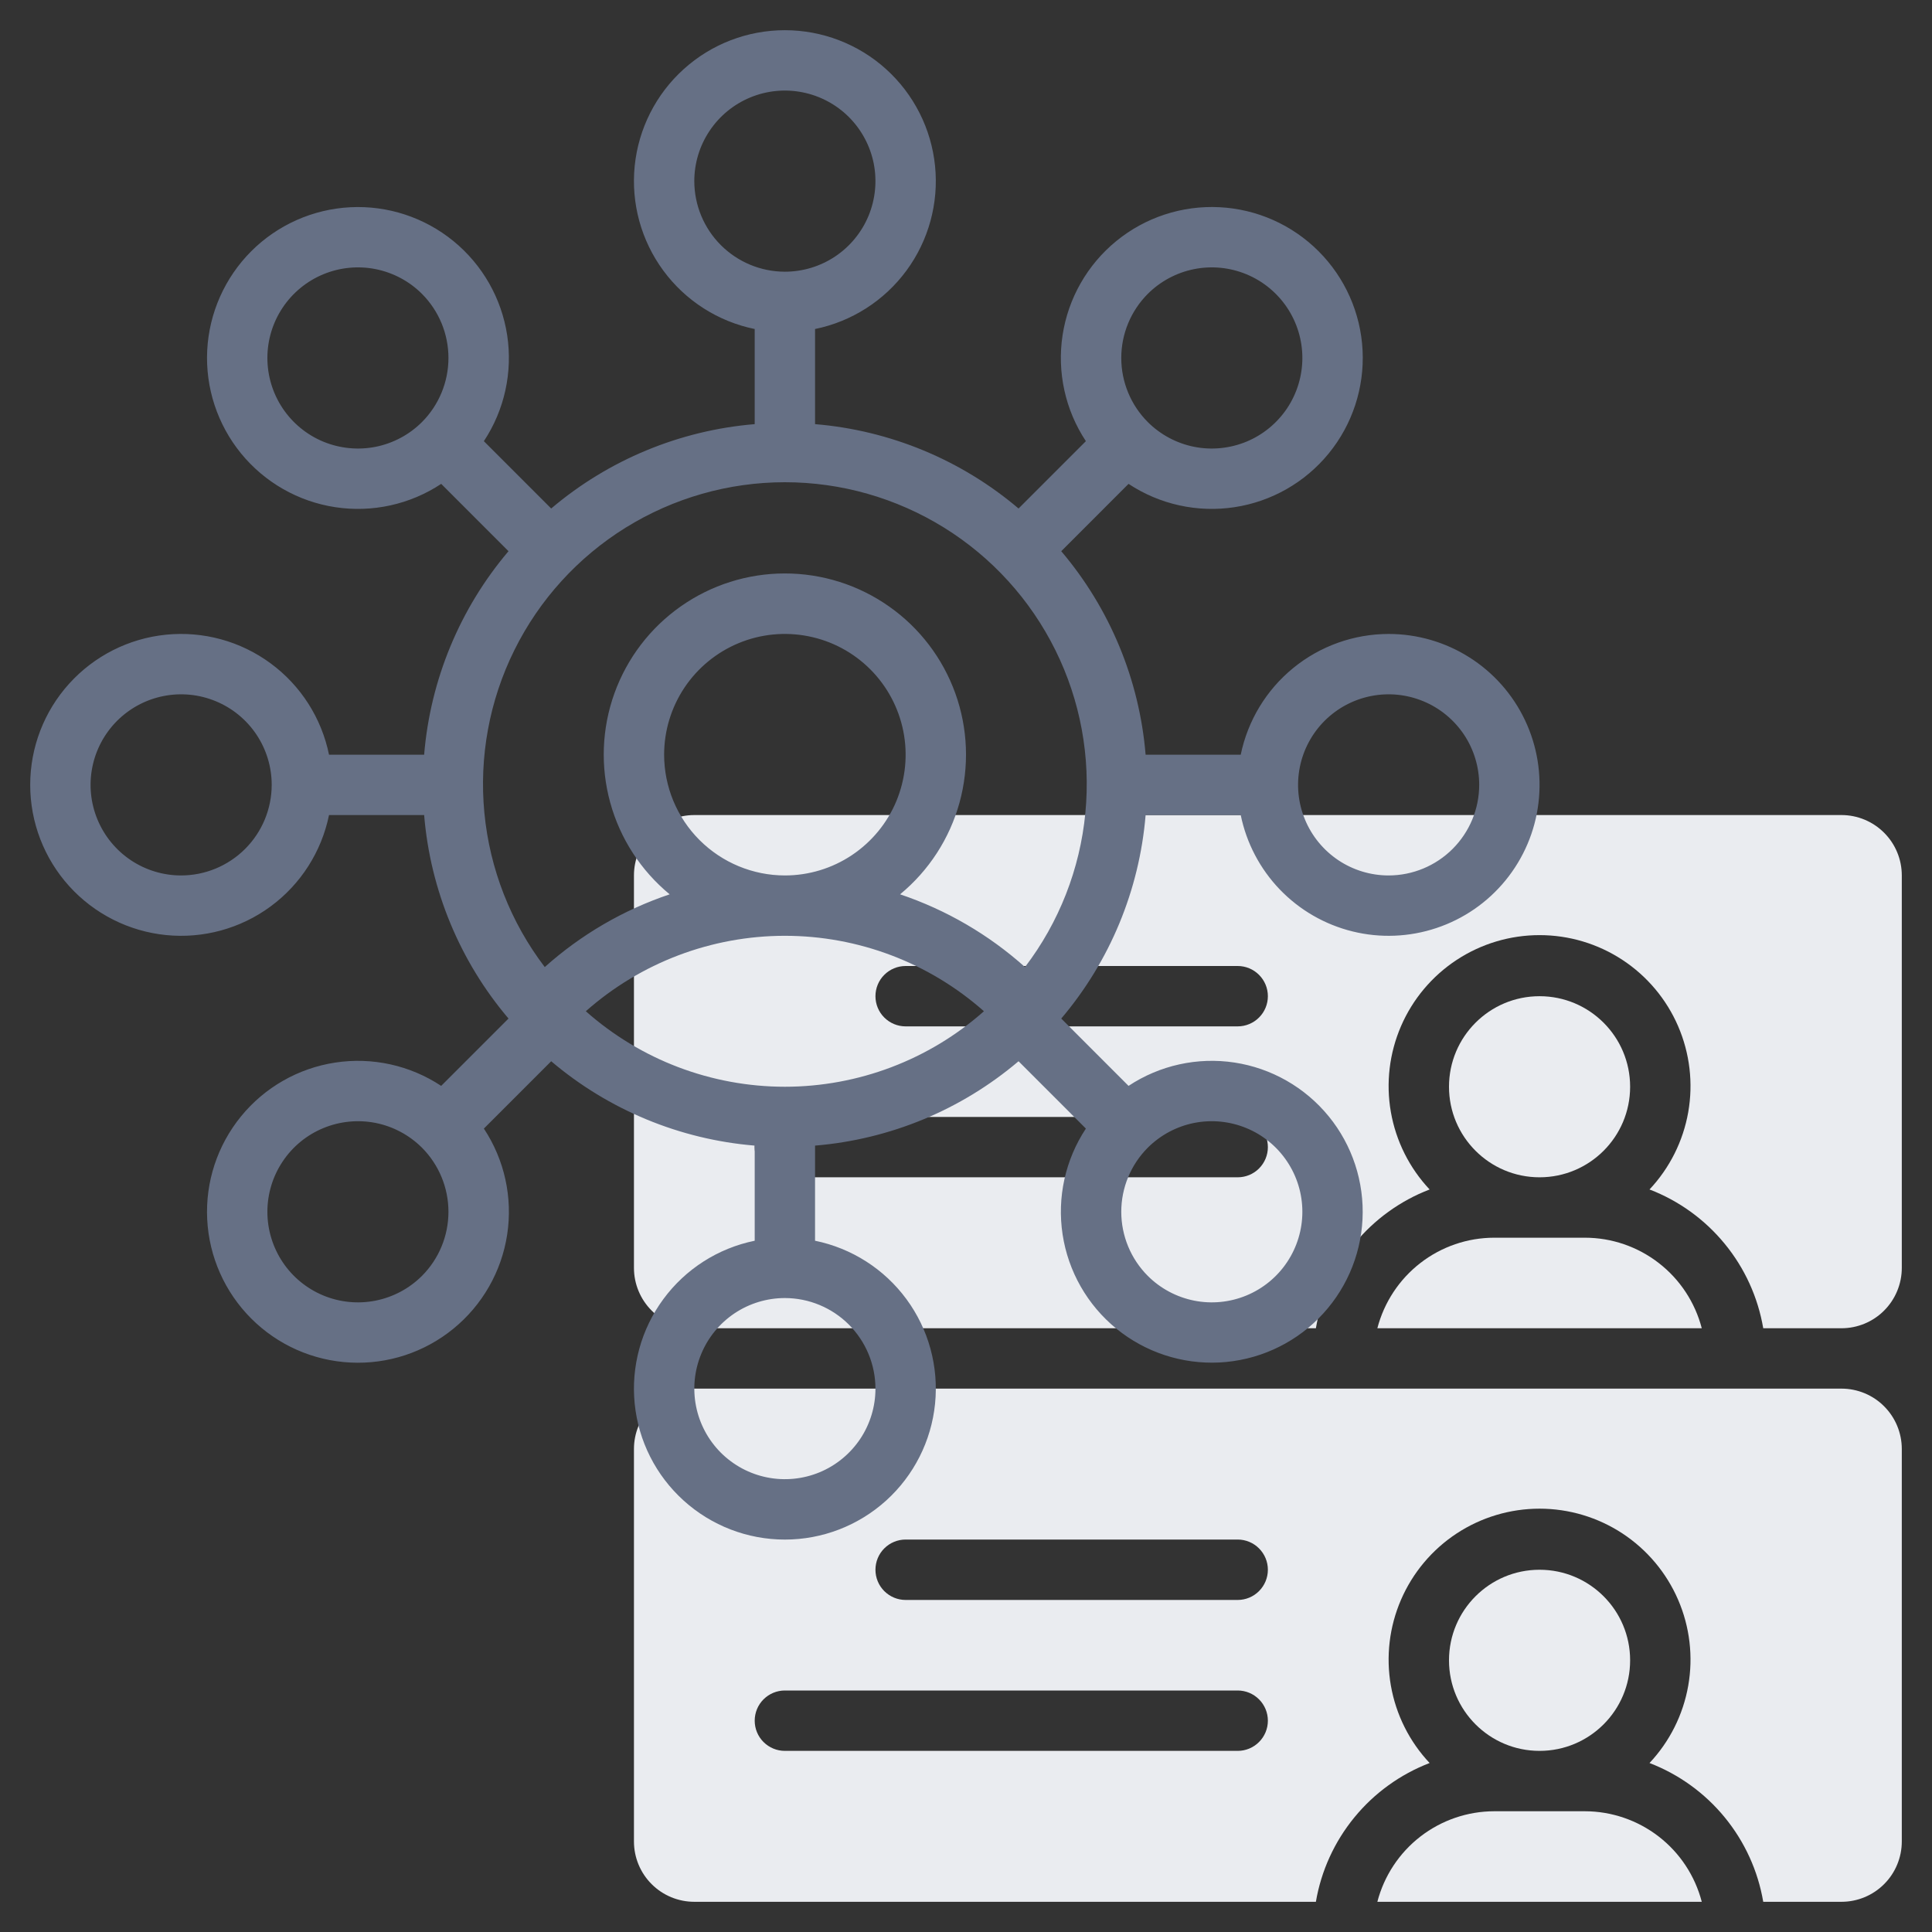 <svg width="60" height="60" viewBox="0 0 60 60" fill="none" xmlns="http://www.w3.org/2000/svg">
<rect x="0" y="0" width="60" height="60" fill="#333333" stroke="none"/>
<g clip-path="url(#clip0_73_12824)">
<path d="M57.188 43.125H21.562C21.065 43.125 20.588 43.322 20.237 43.674C19.885 44.026 19.688 44.503 19.688 45V57.188C19.688 57.685 19.885 58.162 20.237 58.513C20.588 58.865 21.065 59.062 21.562 59.062H40.866C41.03 58.099 41.442 57.196 42.062 56.44C42.681 55.684 43.486 55.103 44.398 54.752C43.771 54.086 43.353 53.25 43.195 52.349C43.037 51.448 43.147 50.52 43.51 49.681C43.873 48.841 44.474 48.126 45.238 47.623C46.003 47.121 46.898 46.853 47.812 46.853C48.727 46.853 49.622 47.121 50.387 47.623C51.151 48.126 51.752 48.841 52.115 49.681C52.478 50.52 52.588 51.448 52.43 52.349C52.272 53.25 51.854 54.086 51.227 54.752C52.139 55.103 52.944 55.684 53.563 56.44C54.183 57.196 54.595 58.099 54.759 59.062H57.188C57.685 59.062 58.162 58.865 58.513 58.513C58.865 58.162 59.062 57.685 59.062 57.188V45C59.062 44.503 58.865 44.026 58.513 43.674C58.162 43.322 57.685 43.125 57.188 43.125ZM38.438 54.375H24.375C24.126 54.375 23.888 54.276 23.712 54.1C23.536 53.925 23.438 53.686 23.438 53.438C23.438 53.189 23.536 52.95 23.712 52.775C23.888 52.599 24.126 52.5 24.375 52.5H38.438C38.686 52.5 38.925 52.599 39.1 52.775C39.276 52.95 39.375 53.189 39.375 53.438C39.375 53.686 39.276 53.925 39.1 54.1C38.925 54.276 38.686 54.375 38.438 54.375ZM38.438 49.688H28.125C27.876 49.688 27.638 49.589 27.462 49.413C27.286 49.237 27.188 48.999 27.188 48.75C27.188 48.501 27.286 48.263 27.462 48.087C27.638 47.911 27.876 47.812 28.125 47.812H38.438C38.686 47.812 38.925 47.911 39.1 48.087C39.276 48.263 39.375 48.501 39.375 48.75C39.375 48.999 39.276 49.237 39.1 49.413C38.925 49.589 38.686 49.688 38.438 49.688Z" fill="#EAECF0"/>
<path d="M47.812 54.375C49.366 54.375 50.625 53.116 50.625 51.562C50.625 50.009 49.366 48.75 47.812 48.75C46.259 48.75 45 50.009 45 51.562C45 53.116 46.259 54.375 47.812 54.375Z" fill="#EAECF0"/>
<path d="M42.775 59.062H52.85C52.641 58.258 52.172 57.545 51.514 57.036C50.857 56.528 50.05 56.251 49.219 56.25H46.406C45.575 56.251 44.768 56.528 44.111 57.036C43.454 57.545 42.984 58.258 42.775 59.062Z" fill="#EAECF0"/>
<path d="M57.188 25.312H21.562C21.065 25.312 20.588 25.51 20.237 25.862C19.885 26.213 19.688 26.69 19.688 27.188V39.375C19.688 39.872 19.885 40.349 20.237 40.701C20.588 41.053 21.065 41.25 21.562 41.25H40.866C41.03 40.287 41.442 39.383 42.062 38.628C42.681 37.872 43.486 37.29 44.398 36.94C43.771 36.273 43.353 35.438 43.195 34.537C43.037 33.636 43.147 32.708 43.51 31.868C43.873 31.028 44.474 30.313 45.238 29.811C46.003 29.308 46.898 29.041 47.812 29.041C48.727 29.041 49.622 29.308 50.387 29.811C51.151 30.313 51.752 31.028 52.115 31.868C52.478 32.708 52.588 33.636 52.43 34.537C52.272 35.438 51.854 36.273 51.227 36.94C52.139 37.29 52.944 37.872 53.563 38.628C54.183 39.383 54.595 40.287 54.759 41.25H57.188C57.685 41.25 58.162 41.053 58.513 40.701C58.865 40.349 59.062 39.872 59.062 39.375V27.188C59.062 26.69 58.865 26.213 58.513 25.862C58.162 25.51 57.685 25.312 57.188 25.312ZM38.438 36.562H24.375C24.126 36.562 23.888 36.464 23.712 36.288C23.536 36.112 23.438 35.874 23.438 35.625C23.438 35.376 23.536 35.138 23.712 34.962C23.888 34.786 24.126 34.688 24.375 34.688H38.438C38.686 34.688 38.925 34.786 39.1 34.962C39.276 35.138 39.375 35.376 39.375 35.625C39.375 35.874 39.276 36.112 39.1 36.288C38.925 36.464 38.686 36.562 38.438 36.562ZM38.438 31.875H28.125C27.876 31.875 27.638 31.776 27.462 31.6C27.286 31.425 27.188 31.186 27.188 30.938C27.188 30.689 27.286 30.45 27.462 30.275C27.638 30.099 27.876 30 28.125 30H38.438C38.686 30 38.925 30.099 39.1 30.275C39.276 30.45 39.375 30.689 39.375 30.938C39.375 31.186 39.276 31.425 39.1 31.6C38.925 31.776 38.686 31.875 38.438 31.875Z" fill="#EAECF0"/>
<path d="M47.812 36.562C49.366 36.562 50.625 35.303 50.625 33.75C50.625 32.197 49.366 30.938 47.812 30.938C46.259 30.938 45 32.197 45 33.75C45 35.303 46.259 36.562 47.812 36.562Z" fill="#EAECF0"/>
<path d="M42.775 41.25H52.85C52.641 40.446 52.172 39.733 51.514 39.224C50.857 38.715 50.05 38.438 49.219 38.438H46.406C45.575 38.438 44.768 38.715 44.111 39.224C43.454 39.733 42.984 40.446 42.775 41.25Z" fill="#EAECF0"/>
<path d="M43.125 19.688C42.045 19.689 40.998 20.063 40.162 20.746C39.325 21.429 38.75 22.38 38.532 23.438H35.578C35.385 21.109 34.469 18.899 32.958 17.118L35.048 15.027C36.018 15.668 37.19 15.926 38.339 15.751C39.487 15.577 40.53 14.982 41.265 14.082C42 13.182 42.374 12.041 42.316 10.881C42.258 9.721 41.771 8.624 40.949 7.802C40.128 6.98 39.031 6.493 37.87 6.435C36.71 6.376 35.569 6.75 34.669 7.485C33.769 8.22 33.174 9.263 32.999 10.411C32.825 11.56 33.082 12.732 33.723 13.701L31.632 15.792C29.851 14.281 27.641 13.365 25.312 13.172V10.218C26.451 9.985 27.462 9.339 28.151 8.403C28.839 7.468 29.156 6.31 29.039 5.154C28.922 3.998 28.38 2.927 27.519 2.148C26.657 1.369 25.537 0.938 24.375 0.938C23.213 0.938 22.093 1.369 21.232 2.148C20.37 2.927 19.828 3.998 19.711 5.154C19.595 6.31 19.911 7.468 20.6 8.403C21.288 9.339 22.299 9.985 23.438 10.218V13.172C21.109 13.365 18.899 14.281 17.118 15.792L15.027 13.701C15.668 12.732 15.925 11.56 15.751 10.412C15.576 9.263 14.981 8.221 14.081 7.486C13.181 6.752 12.04 6.377 10.88 6.436C9.72 6.495 8.623 6.982 7.802 7.803C6.981 8.625 6.494 9.722 6.435 10.882C6.377 12.042 6.752 13.182 7.486 14.082C8.221 14.982 9.264 15.577 10.412 15.751C11.56 15.926 12.733 15.668 13.702 15.027L15.792 17.118C14.281 18.899 13.365 21.109 13.172 23.438H10.218C9.985 22.299 9.339 21.288 8.403 20.6C7.468 19.911 6.31 19.595 5.154 19.711C3.998 19.828 2.927 20.37 2.148 21.232C1.369 22.093 0.938 23.213 0.938 24.375C0.938 25.537 1.369 26.657 2.148 27.519C2.927 28.38 3.998 28.922 5.154 29.039C6.31 29.156 7.468 28.839 8.403 28.151C9.339 27.462 9.985 26.451 10.218 25.312H13.172C13.365 27.641 14.281 29.851 15.792 31.632L13.701 33.723C12.732 33.082 11.56 32.824 10.412 32.999C9.263 33.174 8.22 33.769 7.486 34.669C6.751 35.569 6.376 36.709 6.435 37.869C6.493 39.029 6.981 40.127 7.802 40.948C8.623 41.77 9.721 42.257 10.881 42.315C12.041 42.374 13.182 41.999 14.081 41.264C14.981 40.53 15.576 39.487 15.751 38.339C15.926 37.19 15.668 36.018 15.027 35.049L17.118 32.958C18.899 34.469 21.109 35.385 23.438 35.578V38.532C22.299 38.765 21.288 39.411 20.6 40.347C19.911 41.282 19.595 42.441 19.711 43.596C19.828 44.752 20.37 45.823 21.232 46.602C22.093 47.381 23.213 47.813 24.375 47.813C25.537 47.813 26.657 47.381 27.519 46.602C28.38 45.823 28.922 44.752 29.039 43.596C29.156 42.441 28.839 41.282 28.151 40.347C27.462 39.411 26.451 38.765 25.312 38.532V35.578C27.641 35.385 29.851 34.469 31.632 32.958L33.723 35.049C33.083 36.018 32.825 37.19 33 38.338C33.175 39.486 33.77 40.529 34.67 41.263C35.57 41.997 36.71 42.371 37.87 42.313C39.03 42.254 40.127 41.767 40.948 40.945C41.769 40.124 42.256 39.027 42.314 37.867C42.372 36.707 41.998 35.566 41.263 34.667C40.528 33.768 39.486 33.173 38.337 32.998C37.189 32.824 36.017 33.082 35.048 33.723L32.958 31.632C34.469 29.851 35.385 27.641 35.578 25.312H38.532C38.71 26.182 39.13 26.982 39.744 27.622C40.359 28.262 41.142 28.714 42.003 28.926C42.864 29.139 43.768 29.102 44.609 28.821C45.451 28.541 46.195 28.027 46.756 27.34C47.317 26.653 47.672 25.821 47.778 24.94C47.885 24.06 47.74 23.167 47.36 22.366C46.98 21.564 46.38 20.887 45.63 20.413C44.881 19.939 44.012 19.688 43.125 19.688ZM35.644 9.128C36.038 8.734 36.539 8.467 37.084 8.358C37.63 8.249 38.196 8.305 38.71 8.518C39.224 8.731 39.663 9.092 39.972 9.554C40.281 10.017 40.446 10.56 40.446 11.117C40.446 11.673 40.281 12.217 39.972 12.68C39.663 13.142 39.224 13.503 38.71 13.716C38.196 13.928 37.63 13.984 37.084 13.876C36.539 13.767 36.038 13.499 35.644 13.106C35.118 12.578 34.822 11.863 34.822 11.117C34.822 10.371 35.118 9.656 35.644 9.128ZM13.106 13.106C12.713 13.499 12.211 13.767 11.666 13.876C11.12 13.984 10.554 13.928 10.04 13.716C9.526 13.503 9.087 13.142 8.778 12.68C8.469 12.217 8.304 11.673 8.304 11.117C8.304 10.56 8.469 10.017 8.778 9.554C9.087 9.092 9.526 8.731 10.04 8.518C10.554 8.305 11.12 8.249 11.666 8.358C12.211 8.467 12.713 8.734 13.106 9.128C13.632 9.656 13.927 10.371 13.927 11.117C13.927 11.862 13.632 12.578 13.106 13.106ZM5.625 27.188C5.069 27.188 4.525 27.023 4.063 26.714C3.6 26.404 3.24 25.965 3.027 25.451C2.814 24.937 2.758 24.372 2.867 23.826C2.975 23.281 3.243 22.78 3.636 22.386C4.03 21.993 4.531 21.725 5.076 21.617C5.622 21.508 6.187 21.564 6.701 21.777C7.215 21.989 7.655 22.35 7.964 22.812C8.273 23.275 8.438 23.819 8.438 24.375C8.437 25.121 8.14 25.836 7.613 26.363C7.086 26.89 6.371 27.187 5.625 27.188ZM13.106 39.622C12.712 40.016 12.211 40.283 11.666 40.392C11.12 40.501 10.554 40.445 10.04 40.232C9.526 40.019 9.087 39.659 8.778 39.196C8.469 38.733 8.304 38.19 8.304 37.633C8.304 37.077 8.469 36.533 8.778 36.071C9.087 35.608 9.526 35.247 10.04 35.035C10.554 34.822 11.12 34.766 11.666 34.874C12.211 34.983 12.712 35.251 13.106 35.644C13.632 36.173 13.927 36.888 13.927 37.633C13.927 38.379 13.632 39.094 13.106 39.622ZM35.644 35.644C36.038 35.251 36.539 34.983 37.084 34.874C37.63 34.766 38.196 34.822 38.71 35.035C39.224 35.247 39.663 35.608 39.972 36.071C40.281 36.533 40.446 37.077 40.446 37.633C40.446 38.19 40.281 38.733 39.972 39.196C39.663 39.659 39.224 40.019 38.71 40.232C38.196 40.445 37.63 40.501 37.084 40.392C36.539 40.283 36.038 40.016 35.644 39.622C35.118 39.094 34.822 38.379 34.822 37.633C34.822 36.888 35.118 36.172 35.644 35.644ZM21.562 5.625C21.562 5.069 21.727 4.525 22.037 4.063C22.346 3.6 22.785 3.24 23.299 3.027C23.813 2.814 24.378 2.758 24.924 2.867C25.469 2.975 25.971 3.243 26.364 3.636C26.757 4.03 27.025 4.531 27.134 5.076C27.242 5.622 27.186 6.187 26.974 6.701C26.761 7.215 26.4 7.655 25.938 7.964C25.475 8.273 24.931 8.438 24.375 8.438C23.629 8.437 22.915 8.14 22.387 7.613C21.86 7.086 21.563 6.371 21.562 5.625ZM27.188 43.125C27.188 43.681 27.023 44.225 26.714 44.688C26.404 45.15 25.965 45.511 25.451 45.724C24.937 45.936 24.372 45.992 23.826 45.883C23.281 45.775 22.78 45.507 22.386 45.114C21.993 44.72 21.725 44.219 21.617 43.674C21.508 43.128 21.564 42.563 21.777 42.049C21.989 41.535 22.35 41.096 22.812 40.786C23.275 40.477 23.819 40.312 24.375 40.312C25.121 40.313 25.836 40.61 26.363 41.137C26.89 41.664 27.187 42.379 27.188 43.125ZM24.375 33.75C22.097 33.749 19.898 32.915 18.193 31.405C19.899 29.896 22.098 29.062 24.375 29.062C26.652 29.062 28.851 29.896 30.557 31.405C28.852 32.915 26.653 33.749 24.375 33.75ZM20.625 23.438C20.625 22.696 20.845 21.971 21.257 21.354C21.669 20.738 22.255 20.257 22.94 19.973C23.625 19.689 24.379 19.615 25.107 19.76C25.834 19.904 26.502 20.261 27.027 20.786C27.551 21.31 27.908 21.979 28.053 22.706C28.198 23.433 28.123 24.187 27.84 24.873C27.556 25.558 27.075 26.143 26.458 26.556C25.842 26.968 25.117 27.188 24.375 27.188C23.381 27.187 22.427 26.791 21.724 26.088C21.021 25.385 20.626 24.432 20.625 23.438ZM31.832 30.033C30.706 29.025 29.386 28.256 27.953 27.774C28.847 27.037 29.492 26.042 29.799 24.925C30.106 23.808 30.061 22.624 29.669 21.533C29.277 20.443 28.559 19.5 27.611 18.834C26.664 18.167 25.534 17.809 24.375 17.809C23.216 17.809 22.086 18.167 21.139 18.834C20.191 19.5 19.473 20.443 19.081 21.533C18.689 22.624 18.644 23.808 18.951 24.925C19.258 26.042 19.903 27.037 20.797 27.774C19.364 28.256 18.044 29.025 16.918 30.033C15.859 28.644 15.21 26.986 15.043 25.247C14.876 23.508 15.198 21.756 15.974 20.191C16.749 18.625 17.947 17.307 19.431 16.386C20.916 15.465 22.628 14.976 24.375 14.976C26.122 14.976 27.834 15.465 29.319 16.386C30.803 17.307 32.001 18.625 32.776 20.191C33.552 21.756 33.874 23.508 33.707 25.247C33.54 26.986 32.891 28.644 31.832 30.033ZM43.125 27.188C42.569 27.188 42.025 27.023 41.562 26.714C41.1 26.404 40.739 25.965 40.527 25.451C40.314 24.937 40.258 24.372 40.367 23.826C40.475 23.281 40.743 22.78 41.136 22.386C41.53 21.993 42.031 21.725 42.576 21.617C43.122 21.508 43.687 21.564 44.201 21.777C44.715 21.989 45.154 22.35 45.464 22.812C45.773 23.275 45.938 23.819 45.938 24.375C45.937 25.121 45.64 25.836 45.113 26.363C44.586 26.89 43.871 27.187 43.125 27.188Z" fill="#667085"/>
</g>
<defs>
<clipPath id="clip0_73_12824">
<rect width="60" height="60" fill="white"/>
</clipPath>
</defs>
</svg>
